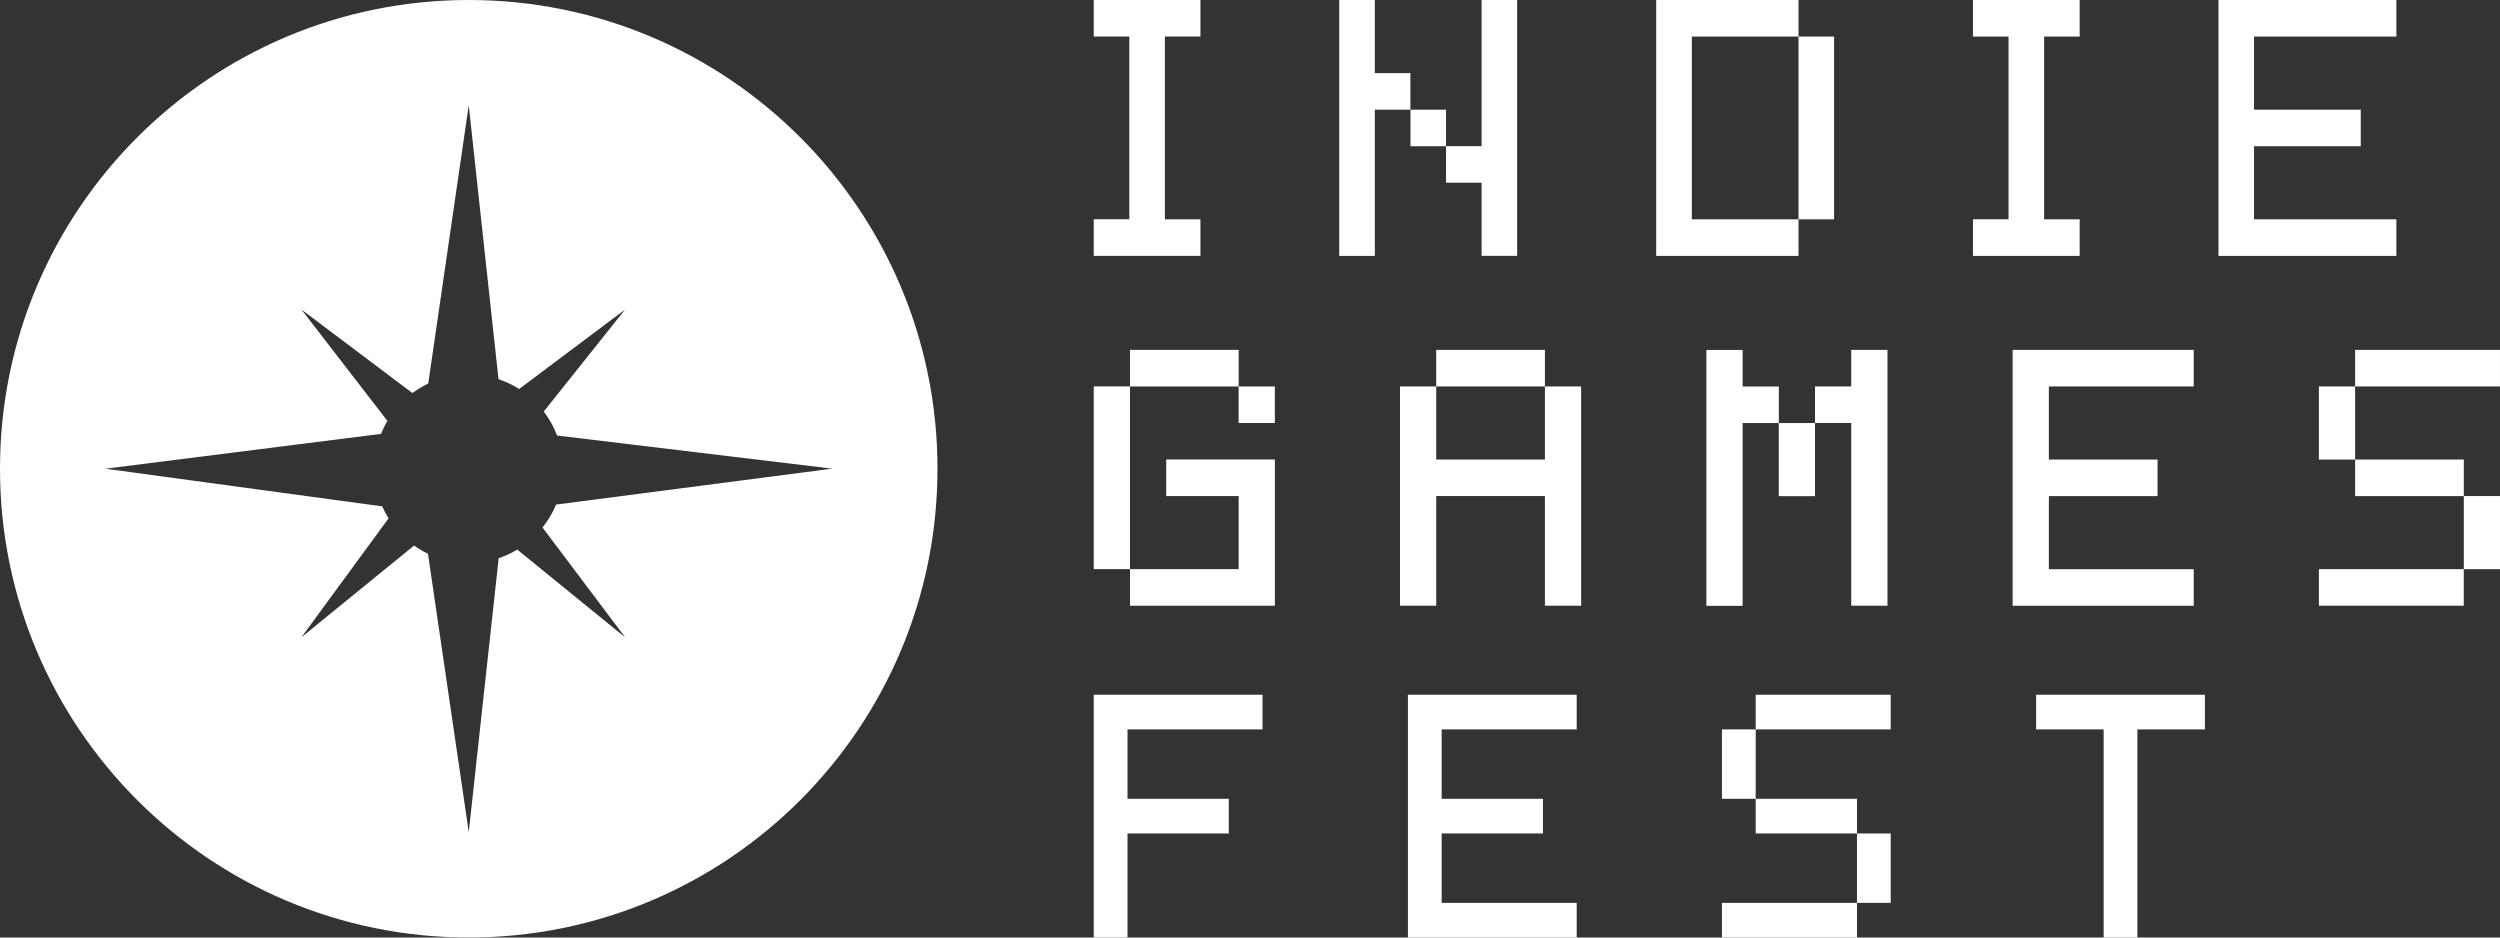 <svg width="128" height="48" viewBox="0 0 128 48" fill="none" xmlns="http://www.w3.org/2000/svg">
<rect x="0" y="0" width="128" height="48" fill="#333333" stroke="none"/>
<g clip-path="url(#clip0_1041_50)">
<path d="M56 13.099V11.227H57.821V1.872H56V0H61.463V1.872H59.642V11.23H61.463V13.102H56V13.099Z" fill="white"/>
<path d="M68.57 13.099V0H70.391V3.743H72.212V5.615H70.391V13.102H68.57V13.099ZM72.216 7.487V5.615H74.037V7.487H72.216ZM75.858 13.099V9.355H74.037V7.484H75.858V0H77.678V13.099H75.858Z" fill="white"/>
<path d="M84.797 13.099V0H92.084V1.872H86.621V11.23H92.084V13.102H84.797V13.099ZM92.084 11.227V1.872H93.905V11.23H92.084V11.227Z" fill="white"/>
<path d="M101.016 13.099V11.227H102.837V1.872H101.016V0H106.479V1.872H104.658V11.23H106.479V13.102H101.016V13.099Z" fill="white"/>
<path d="M113.586 13.099V0H122.694V1.872H115.407V5.615H120.87V7.487H115.407V11.23H122.694V13.102H113.586V13.099Z" fill="white"/>
<path d="M56 29.141V19.783H57.855V29.141H56ZM57.855 19.786V17.914H63.42V19.786H57.855ZM57.855 31.013V29.141H63.42V25.398H59.71V23.526H65.275V31.013H57.855ZM63.417 21.657V19.786H65.272V21.657H63.417Z" fill="white"/>
<path d="M71.68 31.013V19.786H73.535V23.529H79.1V19.786H80.955V31.013H79.1V25.398H73.535V31.013H71.68ZM73.535 19.786V17.914H79.1V19.786H73.535Z" fill="white"/>
<path d="M87.367 31.016V17.917H89.222V19.789H91.077V21.66H89.222V31.019H87.367V31.016ZM91.074 25.404V21.66H92.929V25.404H91.074ZM94.784 31.016V21.657H92.929V19.786H94.784V17.914H96.639V31.013H94.784V31.016Z" fill="white"/>
<path d="M103.047 31.013V17.914H112.319V19.786H104.902V23.529H110.467V25.401H104.902V29.144H112.319V31.016H103.047V31.013Z" fill="white"/>
<path d="M118.727 23.529V19.786H120.582V23.529H118.727ZM118.727 31.013V29.141H126.144V31.013H118.727ZM120.582 19.786V17.914H127.999V19.786H120.582ZM120.582 25.401V23.529H126.147V25.401H120.582ZM126.147 29.141V25.398H128.002V29.141H126.147Z" fill="white"/>
<path d="M56 48.002V35.57H64.641V37.346H57.728V40.898H62.913V42.674H57.728V48.002H56Z" fill="white"/>
<path d="M72.086 48.002V35.57H80.727V37.346H73.814V40.898H78.999V42.674H73.814V46.226H80.727V48.002H72.086Z" fill="white"/>
<path d="M88.164 40.898V37.346H89.892V40.898H88.164ZM88.164 48.002V46.226H95.077V48.002H88.164ZM89.892 37.346V35.57H96.805V37.346H89.892ZM89.892 42.674V40.898H95.077V42.674H89.892ZM95.077 46.226V42.674H96.805V46.226H95.077Z" fill="white"/>
<path d="M107.707 48.002V37.346H104.25V35.57H112.891V37.346H109.435V48.002H107.707Z" fill="white"/>
</g>
<path d="M24 0C10.745 0 0 10.746 0 24C0 37.254 10.745 48 24 48C37.254 48 47.999 37.254 47.999 24C47.999 10.746 37.256 0 24 0ZM32.002 32.629L26.484 28.139C26.186 28.318 25.867 28.468 25.533 28.579L24 42.605L21.912 28.352C21.663 28.233 21.426 28.093 21.201 27.933L15.434 32.627L19.894 26.54C19.773 26.344 19.662 26.141 19.568 25.926L5.392 23.998L19.51 22.215C19.602 21.985 19.71 21.762 19.836 21.552L15.436 15.85L21.116 20.125C21.367 19.936 21.639 19.774 21.926 19.636L24 5.39L25.523 19.413C25.898 19.539 26.252 19.709 26.581 19.916L32.002 15.85L27.841 21.07C28.124 21.443 28.354 21.854 28.521 22.299L42.607 23.995L28.47 25.834C28.296 26.259 28.059 26.654 27.776 27.007L32.002 32.624V32.629Z" fill="white"/>
<defs>
<clipPath id="clip0_1041_50">
<rect width="72" height="48" fill="white" transform="translate(56)"/>
</clipPath>
</defs>
</svg>
